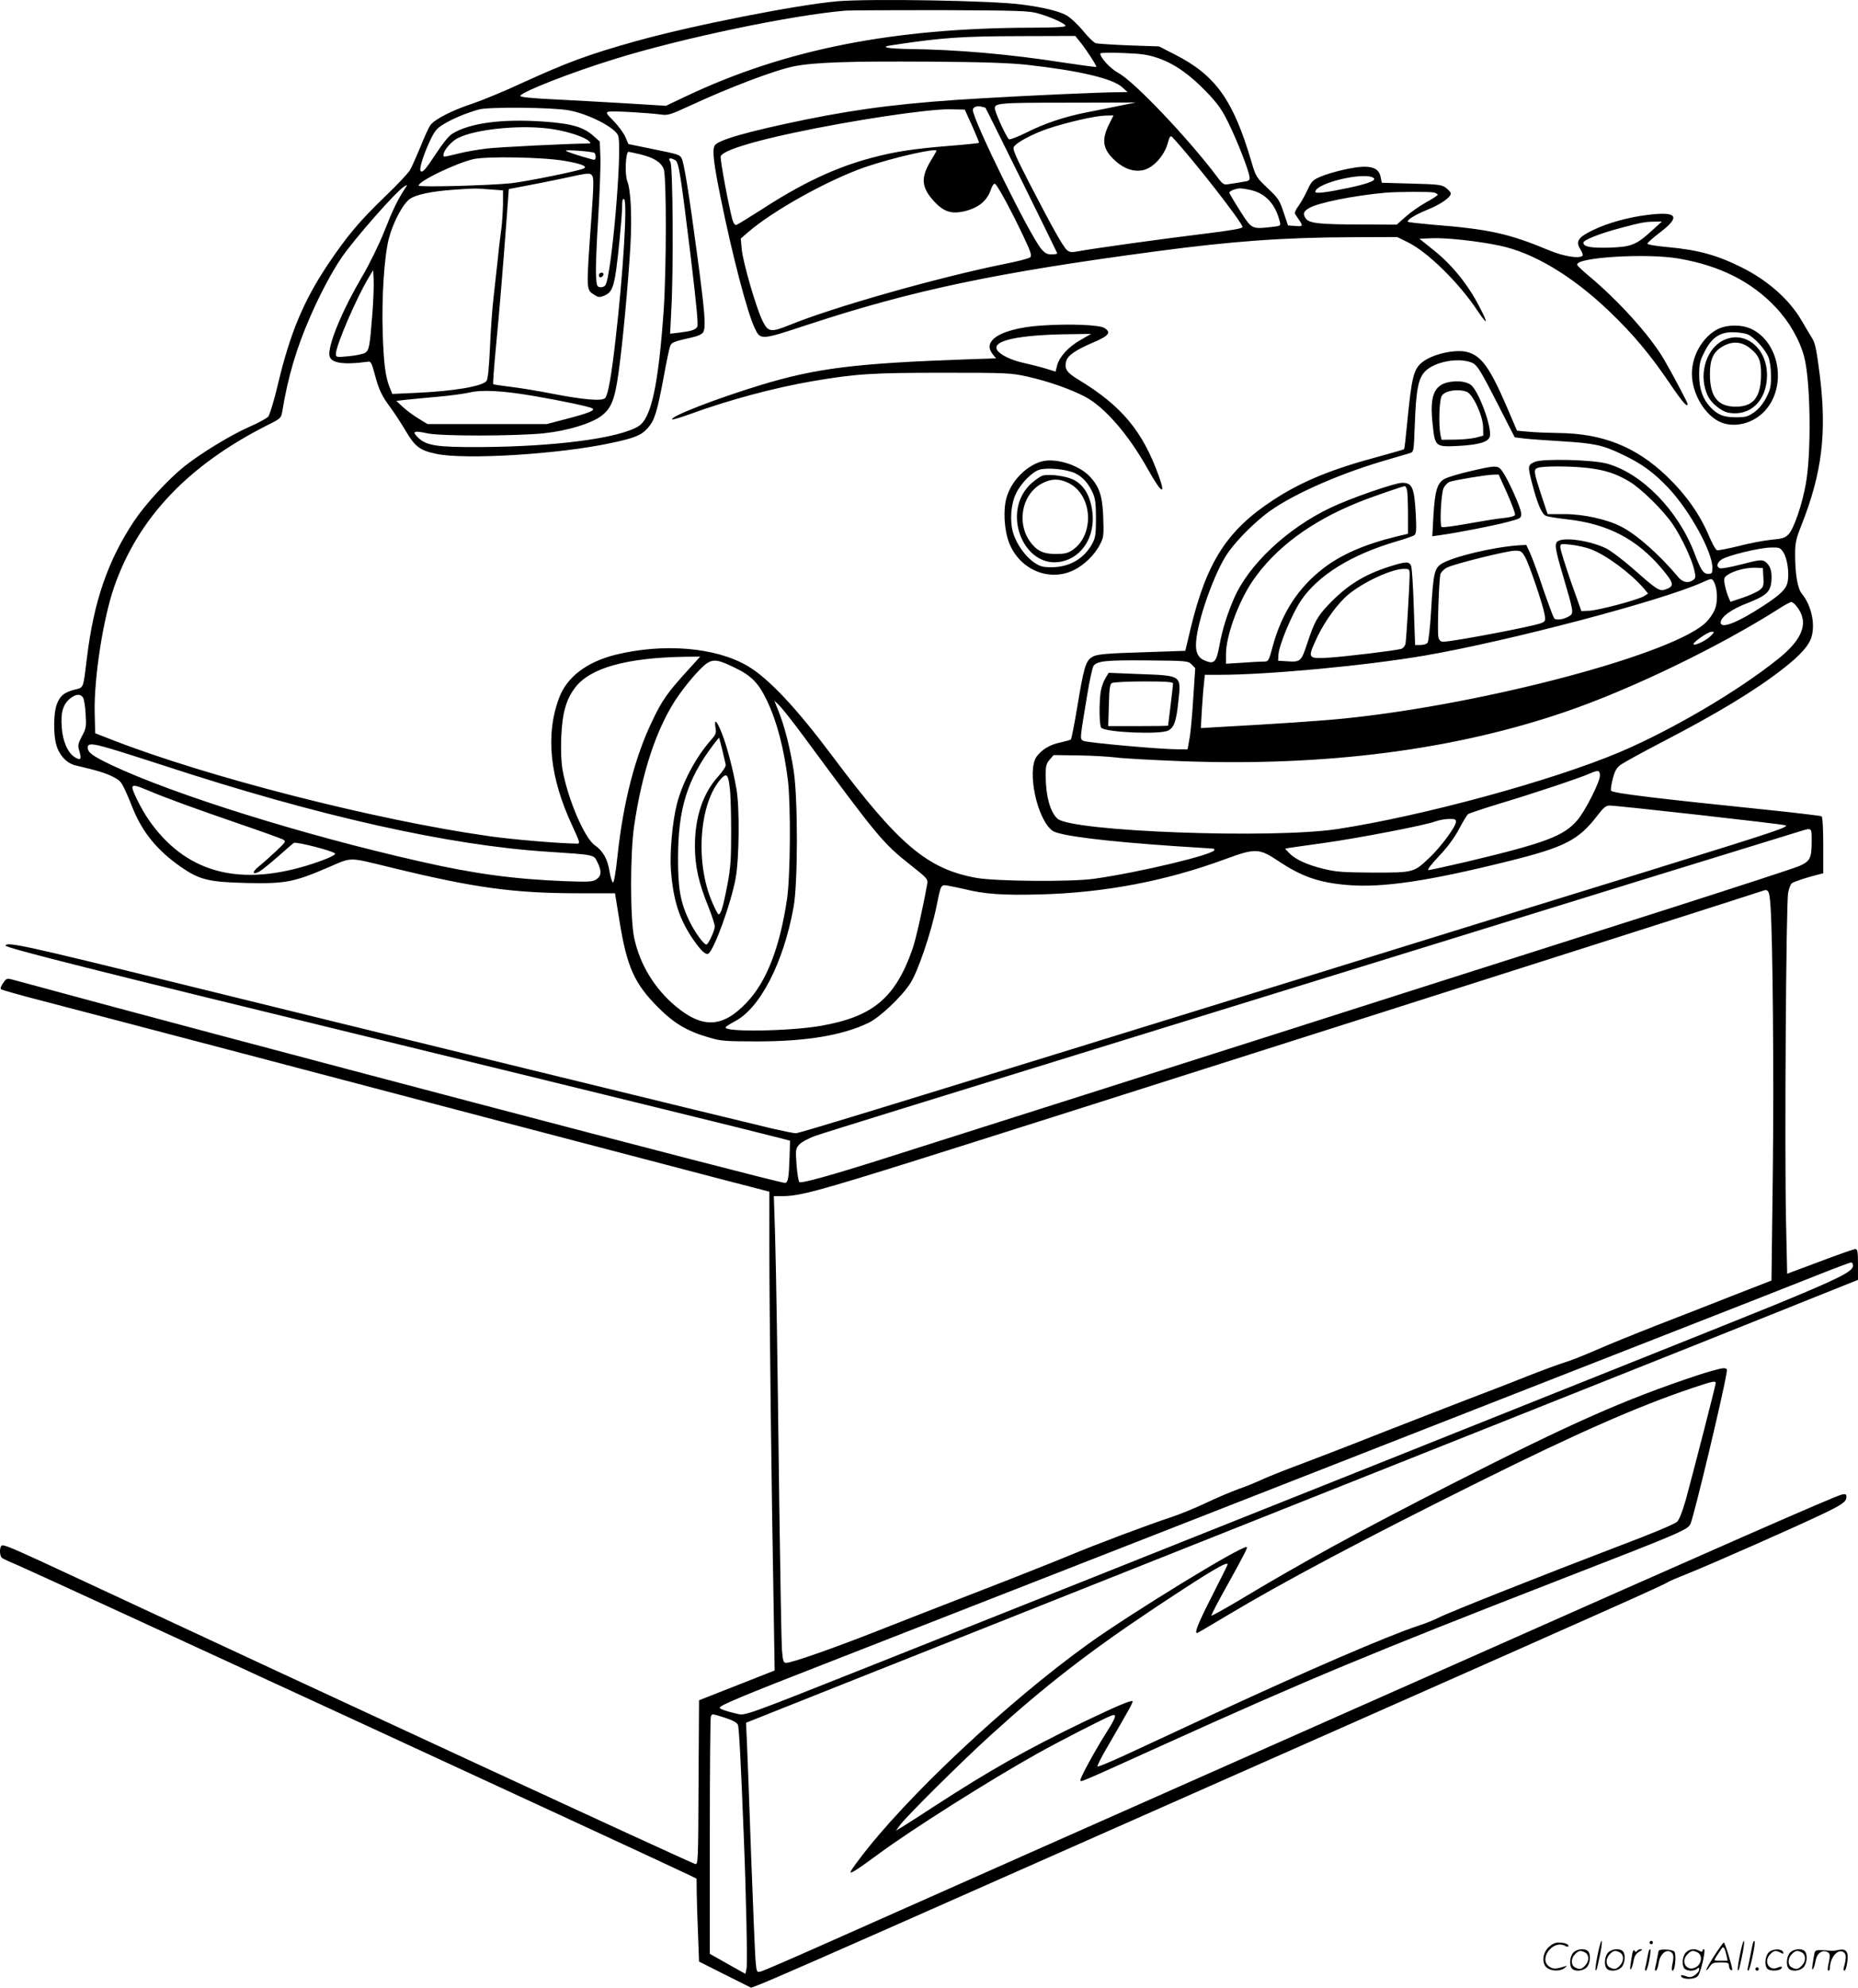 <svg version="1.0" xmlns="http://www.w3.org/2000/svg"
  viewBox="0 0 1123.028 1201.01"
 preserveAspectRatio="xMidYMid meet">
<g transform="translate(-0.972,1200.73) scale(0.1,-0.1)"
fill="#000000" stroke="none">
<path d="M5075 12000 c-245 -21 -880 -146 -1220 -241 -293 -82 -418 -129 -694
-255 -101 -47 -232 -101 -290 -121 -129 -42 -235 -97 -260 -132 -10 -14 -37
-73 -60 -131 -24 -58 -52 -121 -63 -140 -11 -19 -80 -93 -154 -163 -152 -146
-231 -241 -344 -410 -146 -219 -227 -413 -300 -720 -23 -98 -50 -186 -59 -197
-9 -10 -61 -39 -117 -63 -107 -47 -290 -158 -389 -237 -97 -77 -236 -228 -304
-330 -159 -238 -245 -488 -286 -829 -23 -187 -19 -177 -71 -190 -64 -16 -90
-36 -109 -84 -22 -52 -24 -183 -5 -250 17 -62 63 -112 115 -124 139 -33 184
-47 227 -69 53 -27 54 -28 123 -197 58 -141 146 -248 284 -345 116 -81 169
-94 402 -100 234 -5 285 5 492 94 150 64 114 64 387 -2 500 -122 736 -154
1131 -154 l216 0 27 -167 c45 -279 90 -379 235 -524 96 -96 175 -143 308 -181
70 -21 99 -23 293 -23 295 0 514 37 669 112 67 32 197 154 251 236 46 68 127
306 160 467 28 138 25 133 74 125 22 -4 66 -13 96 -20 119 -30 233 -38 455
-32 391 10 762 81 1120 213 181 67 206 66 318 -9 142 -95 245 -132 418 -147
214 -18 487 22 981 145 337 84 419 126 534 276 35 46 51 59 72 59 49 0 1036
-111 1062 -119 29 -9 -52 -36 -840 -280 -267 -82 -1140 -352 -1940 -600 -2631
-813 -3178 -981 -3200 -981 -12 0 -71 12 -133 26 -135 31 -2620 638 -3572 873
-961 237 -1063 259 -1072 235 -4 -13 564 -156 2262 -569 1146 -279 2318 -567
2415 -593 l65 -17 -3 -100 c-4 -123 -9 -155 -28 -155 -46 0 -3436 892 -4656
1225 -48 13 -48 13 -69 -17 -12 -16 -18 -33 -13 -38 5 -4 117 -36 249 -70 132
-34 638 -167 1125 -295 932 -246 2470 -650 2973 -781 l297 -77 0 -356 c0 -356
13 -1453 26 -2162 l6 -375 -228 -90 -229 -90 -3 -498 c-2 -486 -3 -497 -21
-491 -42 13 -2273 1045 -3741 1730 -352 164 -422 195 -445 195 -19 0 -21 -63
-2 -77 6 -5 51 -25 98 -45 134 -57 3877 -1784 4052 -1869 l47 -23 1 -90 c1
-50 4 -163 8 -251 l6 -160 157 -79 158 -79 47 18 c67 25 477 205 1398 613 435
192 1452 642 2260 1000 1437 636 1820 806 1840 822 6 4 62 28 125 53 130 52
627 271 799 353 126 60 151 77 151 107 0 16 -5 19 -27 14 -37 -7 -712 -303
-2518 -1105 -830 -368 -1901 -843 -2380 -1055 -478 -212 -1037 -460 -1241
-551 -204 -91 -382 -168 -396 -171 -25 -6 -25 -6 -32 72 -3 43 -15 323 -26
623 -10 300 -22 604 -25 676 l-6 132 618 246 c340 135 1406 558 2368 941 963
383 2197 874 2743 1092 l992 397 0 93 c0 77 -3 93 -15 93 -9 0 -70 -21 -138
-46 -67 -25 -156 -59 -198 -74 l-77 -29 -7 322 c-9 417 0 1917 13 1981 5 26
15 52 23 57 16 10 84 33 147 49 l42 11 0 169 c0 99 -4 171 -10 175 -5 3 -162
22 -347 41 -653 67 -909 98 -925 113 -4 3 0 34 9 69 12 49 23 69 47 87 17 13
126 73 243 134 344 178 571 316 738 446 108 84 161 144 175 197 22 80 -3 189
-60 259 -25 30 -40 118 -40 235 0 72 5 94 39 180 123 312 153 552 111 897 -19
152 -28 199 -45 227 -12 19 -41 68 -65 109 -73 126 -202 242 -360 321 -149 75
-264 107 -448 124 -68 6 -124 15 -125 21 0 5 35 37 79 70 124 95 101 126 -76
104 -118 -14 -244 -49 -336 -94 -86 -42 -102 -67 -72 -114 11 -17 17 -35 13
-39 -19 -19 -114 -4 -200 32 -244 102 -365 129 -710 156 -77 7 -142 14 -145
17 -10 10 43 43 122 75 83 34 143 78 136 100 -2 6 -16 21 -31 32 -23 17 -47
20 -206 24 l-179 5 -7 33 c-8 45 -38 64 -100 64 -60 0 -197 -32 -266 -61 -45
-20 -53 -28 -78 -83 -16 -34 -40 -76 -54 -95 -15 -19 -23 -39 -20 -45 3 -6 15
-23 25 -38 25 -37 23 -40 -24 -36 l-43 3 -27 80 c-24 73 -33 86 -97 146 -67
64 -71 70 -96 155 -111 378 -217 526 -464 652 l-96 49 -180 6 c-99 4 -190 10
-201 13 -12 3 -47 37 -78 75 -31 38 -76 80 -99 93 -44 25 -139 49 -272 66
-178 24 -908 36 -1110 20z m1210 -74 c78 -22 165 -62 165 -75 0 -7 -66 -11
-197 -11 -841 -1 -1500 -131 -2098 -415 l-120 -57 -260 16 c-143 8 -314 18
-380 21 -171 8 -246 15 -240 24 16 27 312 142 568 221 408 127 1074 266 1397
293 25 2 284 3 575 3 471 -2 537 -4 590 -20z m258 -178 c37 -47 98 -141 93
-145 -2 -2 -90 10 -197 26 -326 51 -649 79 -933 82 -55 1 -114 4 -131 8 -24 6
-14 10 58 20 276 41 394 49 734 50 l342 1 34 -42z m467 -92 c99 -34 191 -99
294 -206 69 -73 93 -107 134 -192 53 -109 118 -276 124 -318 3 -22 -1 -26 -37
-31 -22 -4 -58 -10 -80 -13 -39 -7 -41 -7 -80 45 -174 231 -501 575 -595 625
-48 26 -109 91 -110 118 0 5 60 6 138 3 112 -4 151 -10 212 -31z m-795 -40
c322 -36 519 -83 578 -136 l32 -29 -58 -1 c-100 0 -542 -20 -812 -36 -457 -26
-735 -60 -1080 -130 -344 -71 -529 -123 -546 -157 -15 -28 -6 -105 37 -317 69
-341 160 -690 205 -784 35 -75 35 -75 320 19 636 209 1138 315 2109 444 457
61 772 84 1185 85 l270 1 65 -32 c119 -59 305 -241 418 -410 65 -97 70 -86 11
26 -68 131 -163 248 -273 336 l-87 70 81 3 c84 3 269 -17 400 -44 206 -42 441
-182 667 -398 141 -135 244 -257 363 -432 79 -117 110 -152 110 -127 0 8 -97
191 -144 271 -86 145 -273 352 -455 504 -35 29 -66 58 -68 65 -15 45 419 72
614 38 248 -43 440 -139 587 -296 81 -86 144 -196 171 -299 38 -144 44 -575
10 -764 -22 -126 -73 -275 -105 -307 -21 -22 -38 -27 -104 -33 -43 -4 -132
-21 -197 -38 -66 -16 -125 -28 -132 -25 -7 3 -26 36 -42 73 -59 142 -143 261
-263 376 -186 177 -385 256 -652 259 -63 1 -146 4 -183 8 l-68 6 -63 147
c-101 234 -153 306 -237 328 -68 19 -204 -10 -267 -57 -58 -43 -69 -86 -97
-372 -8 -85 -16 -156 -19 -158 -2 -2 -71 -22 -152 -44 -288 -77 -467 -151
-637 -262 -281 -183 -405 -376 -502 -782 l-31 -130 -204 -7 c-296 -9 -333 -13
-363 -33 -35 -22 -48 -68 -87 -305 -17 -102 -34 -188 -38 -191 -4 -3 -33 -11
-64 -18 -63 -13 -110 -42 -142 -84 -61 -83 1 -380 95 -449 41 -30 313 -64 738
-93 124 -8 228 -15 233 -15 4 0 8 -4 8 -8 0 -27 -449 -135 -725 -174 -138 -20
-594 -16 -714 5 -297 54 -469 200 -871 737 -217 290 -384 468 -511 543 -193
114 -512 140 -804 67 -171 -44 -288 -134 -335 -257 -85 -225 -58 -484 81 -780
45 -98 46 -103 26 -103 -104 1 -395 25 -537 46 -683 97 -1702 358 -2275 582
l-100 39 -3 124 c-5 210 52 574 119 764 146 416 448 733 928 975 75 37 80 42
86 77 35 213 85 384 172 582 55 127 131 270 186 350 79 116 338 410 382 433
19 11 19 11 0 -18 -42 -64 -70 -121 -124 -258 -33 -82 -91 -200 -135 -274
-114 -194 -196 -389 -196 -464 0 -53 73 -68 235 -46 16 3 22 -9 40 -77 24 -92
42 -129 96 -202 21 -28 61 -89 89 -136 58 -99 87 -121 187 -142 175 -37 746
-2 1058 66 141 30 180 46 219 89 42 47 57 95 97 308 16 90 34 174 39 187 9 24
18 28 138 55 31 7 56 19 62 30 17 32 11 112 -35 458 -52 389 -81 565 -95 592
-12 23 -17 25 -186 59 l-136 28 -19 44 c-11 24 -43 67 -70 95 -47 47 -49 52
-29 57 21 5 233 -7 318 -18 37 -6 58 1 164 50 245 114 522 219 638 242 124 24
330 31 810 28 328 -2 494 -8 595 -19z m565 -247 c-52 -11 -142 -29 -199 -40
-139 -27 -259 -68 -370 -124 -51 -25 -97 -43 -103 -39 -12 8 -73 136 -83 176
-11 44 -1 45 475 45 l375 1 -95 -19z m-814 -13 c9 -13 434 -875 434 -879 0 -4
-15 -7 -34 -7 -27 0 -41 7 -64 35 -73 90 -412 778 -412 838 0 18 26 27 55 19
11 -2 20 -5 21 -6z m-2520 -15 c119 -21 284 -105 300 -154 27 -76 -41 -860
-78 -904 -6 -8 -21 -13 -32 -11 -19 3 -21 11 -24 78 -2 41 4 192 13 335 9 143
15 306 14 363 l-4 104 -36 32 c-61 56 -134 77 -308 89 -250 17 -442 -9 -548
-74 -21 -13 -58 -59 -97 -119 -64 -97 -82 -118 -94 -106 -10 10 16 95 54 177
31 66 42 80 87 107 57 34 134 66 212 88 59 16 438 13 541 -5z m2440 -95 c24
-54 43 -100 41 -102 -2 -2 -88 -11 -190 -19 -208 -17 -318 -34 -454 -70 -218
-57 -423 -153 -669 -313 -78 -50 -147 -92 -154 -94 -7 -2 -17 11 -22 27 -21
73 -78 374 -72 388 12 33 174 85 437 141 354 76 813 145 950 143 l88 -2 45
-99z m830 16 c-52 -102 -42 -159 40 -231 54 -47 114 -65 170 -50 57 16 119 85
140 155 13 47 18 54 29 43 118 -125 425 -517 425 -544 0 -8 -76 -21 -222 -39
-250 -30 -694 -92 -771 -107 -42 -8 -53 -6 -69 8 -24 22 -87 134 -223 397 -83
160 -106 213 -98 225 17 28 113 79 207 111 120 40 289 78 349 79 l47 1 -24
-48z m-3353 -37 c92 -16 183 -47 207 -71 12 -12 11 -14 -15 -14 -115 -1 -520
-21 -601 -30 -54 -6 -133 -20 -176 -31 -90 -22 -88 -22 -88 -7 0 25 47 80 85
100 112 58 407 85 588 53z m239 -141 c4 -3 8 -14 8 -25 0 -15 -5 -19 -17 -16
-89 24 -163 49 -163 54 0 7 159 -5 172 -13z m2068 12 c0 -2 -16 -30 -35 -61
-62 -103 -56 -162 23 -247 55 -59 101 -74 173 -59 91 20 145 63 169 136 7 20
17 34 23 32 14 -4 106 -175 177 -327 39 -82 47 -107 37 -117 -7 -7 -79 -26
-162 -42 -399 -81 -1034 -261 -1294 -368 -112 -45 -129 -43 -163 27 -39 80
-118 354 -125 431 l-6 65 44 38 c151 131 486 317 709 394 164 56 430 117 430
98z m-1791 -21 c81 -20 125 -46 142 -88 18 -41 17 -608 0 -857 -32 -452 -75
-650 -152 -698 -119 -73 -501 -123 -954 -126 -265 -1 -326 8 -377 56 -41 39
-28 45 55 27 78 -18 528 -17 702 0 141 15 287 58 349 105 61 46 82 99 105 266
25 179 57 527 71 760 10 178 3 337 -19 393 -16 42 -10 177 8 177 3 0 35 -7 70
-15z m-455 -40 c99 -17 138 -33 115 -45 -27 -15 -350 -80 -441 -90 -143 -14
-558 -25 -558 -14 0 27 225 135 332 160 82 18 424 12 552 -11z m669 3 c20 -16
30 -77 94 -601 33 -276 44 -393 37 -405 -12 -18 -37 -26 -112 -35 l-52 -6 7
137 c14 237 10 874 -5 900 -10 18 -10 22 1 22 7 0 21 -6 30 -12z m-504 -92
c10 -11 9 -66 -4 -243 -33 -467 -34 -444 20 -479 21 -14 30 -14 55 -4 57 24
66 54 95 342 8 81 15 170 15 198 0 36 3 49 12 44 21 -13 -5 -447 -53 -859 -24
-212 -44 -321 -61 -342 -17 -21 -128 -12 -323 26 -82 16 -195 35 -250 41 -55
7 -102 14 -104 16 -3 3 5 107 17 232 20 206 48 546 69 837 l8 110 100 19 c55
10 159 31 230 46 156 34 159 34 174 16z m4725 -16 c14 -14 -41 -34 -154 -58
-133 -28 -200 -36 -200 -24 0 54 310 126 354 82z m-5346 -67 l82 -6 0 -81 c-1
-45 -5 -112 -10 -151 -5 -38 -15 -115 -20 -170 -6 -55 -18 -161 -26 -235 -9
-74 -19 -217 -23 -317 -6 -121 -12 -188 -21 -198 -26 -32 -198 -61 -417 -71
l-152 -7 -15 37 c-26 62 -37 145 -43 331 -7 213 9 462 37 571 25 97 86 212
128 240 37 25 123 44 252 54 138 10 138 10 228 3z m4602 -4 c89 -20 150 -86
175 -191 7 -26 6 -26 -57 -33 -113 -12 -113 -12 -184 100 -35 55 -64 104 -64
108 0 10 39 26 65 26 11 0 40 -4 65 -10z m1108 -15 c12 -4 22 -10 22 -13 0 -4
-31 -25 -70 -46 -38 -21 -94 -60 -124 -87 l-54 -48 -219 1 c-243 0 -310 7
-330 35 -20 28 -16 43 19 64 53 32 272 76 463 93 71 6 269 7 293 1z m1322
-225 c-100 -92 -128 -103 -261 -108 -114 -3 -159 5 -159 30 0 16 101 56 222
88 133 35 149 38 208 39 l45 1 -55 -50z m-7739 -499 c-16 -208 -20 -229 -45
-245 -11 -7 -56 -16 -98 -20 -75 -7 -78 -7 -78 14 0 50 122 334 198 461 l27
45 3 -55 c2 -30 -1 -120 -7 -200z m6637 -301 c39 -13 53 -35 172 -268 l95
-186 55 -7 c30 -4 134 -11 230 -17 197 -12 248 -23 366 -80 120 -57 189 -108
279 -203 127 -135 264 -383 265 -480 0 -34 -3 -38 -25 -38 -30 0 -44 21 -84
126 -99 259 -318 482 -528 540 -88 24 -386 31 -435 11 -45 -19 -45 -25 -18
-130 33 -127 59 -187 85 -197 13 -5 68 -14 123 -20 249 -27 427 -120 579 -302
72 -86 74 -103 20 -122 -36 -13 -51 -4 -192 121 -66 58 -143 116 -172 129 -93
44 -241 66 -284 43 -26 -13 -22 -43 32 -224 60 -204 61 -213 36 -229 -34 -22
-82 -29 -94 -14 -5 7 -36 90 -68 183 -31 94 -67 190 -79 215 l-21 45 -50 -3
c-152 -11 -392 -68 -462 -111 -43 -27 -50 -58 -63 -280 -6 -102 -16 -191 -22
-198 -6 -7 -25 -13 -43 -13 l-32 0 -8 227 c-4 125 -11 238 -16 250 -11 29 -29
29 -131 -3 -154 -49 -258 -114 -369 -231 -66 -69 -86 -105 -129 -236 -36 -108
-39 -111 -126 -105 l-49 3 2 37 c4 59 80 241 135 325 104 154 303 278 578 359
52 15 101 32 109 38 11 9 13 34 8 127 -9 161 -21 189 -82 189 -45 0 -315 -94
-432 -150 -263 -125 -495 -343 -584 -547 -41 -94 -71 -189 -88 -282 -19 -106
-32 -119 -89 -95 -47 19 -61 59 -50 140 19 140 111 391 182 500 49 73 137 165
230 240 133 107 423 239 713 325 76 22 149 44 163 48 25 8 25 8 31 172 8 217
22 284 66 326 57 54 191 80 271 52z m-5658 -205 c174 -30 329 -63 350 -74 21
-12 -25 -30 -165 -66 l-110 -29 -360 0 -361 0 -56 34 c-31 19 -73 50 -94 70
l-39 36 60 7 c33 3 119 12 190 18 72 6 157 18 190 25 77 19 203 12 395 -21z
m6364 -434 c105 -12 173 -34 252 -81 72 -42 207 -175 264 -259 53 -78 115
-210 130 -275 10 -43 9 -51 -6 -62 -30 -22 -64 -15 -92 19 -110 132 -252 258
-345 304 -85 44 -228 75 -343 75 l-100 0 -34 102 c-51 155 -52 167 -27 177 30
12 194 12 301 0z m-1090 -132 c3 -13 6 -78 6 -144 l0 -122 -72 -17 c-188 -46
-331 -108 -439 -191 -151 -116 -250 -268 -305 -466 -26 -97 -27 -98 -58 -98
-17 0 -75 -3 -128 -7 l-98 -6 0 59 c0 109 75 315 161 441 135 198 351 359 636
474 73 30 270 98 284 99 4 0 9 -10 13 -22z m1110 -359 c93 -34 246 -148 323
-239 l24 -29 -23 -15 c-34 -22 -274 -86 -332 -89 l-48 -2 -64 180 c-34 99 -63
191 -63 204 -1 23 0 24 65 17 36 -4 89 -16 118 -27z m1166 -21 c23 -37 35
-123 25 -175 -8 -44 -42 -78 -150 -148 -153 -100 -255 -140 -255 -99 0 33 64
80 161 117 117 46 141 68 146 139 4 57 -9 93 -42 114 -17 10 -38 8 -137 -18
-65 -17 -124 -28 -133 -24 -23 8 -18 34 11 53 38 25 230 71 297 72 54 1 58 -1
77 -31z m-1563 -25 c26 -45 110 -294 119 -350 6 -37 4 -41 -22 -51 -49 -20
-535 -112 -590 -112 -17 0 -25 7 -30 27 -8 30 3 345 12 381 4 12 21 30 38 39
43 23 363 102 412 103 36 0 42 -4 61 -37z m1441 -124 c3 -51 0 -59 -23 -77
-14 -11 -60 -32 -101 -46 l-75 -25 -14 33 c-8 19 -17 52 -21 74 -6 36 -3 42
20 57 37 25 114 44 166 42 l45 -2 3 -56z m-2138 14 c-1 -74 -20 -388 -25 -415
-4 -16 -15 -28 -28 -32 -46 -11 -327 -45 -429 -52 -131 -8 -135 -5 -89 97 41
94 109 195 176 262 80 80 274 175 358 177 36 0 37 -1 37 -37z m1840 -43 c18
-33 23 -103 10 -149 -6 -25 -28 -61 -53 -88 -175 -190 -1335 -500 -2192 -587
-136 -14 -435 -34 -749 -51 l-118 -7 6 109 c4 59 9 132 13 161 l5 52 88 0
c294 0 882 55 1240 116 501 86 1437 332 1680 443 56 25 57 25 70 1z m499 -146
c76 -96 40 -197 -113 -319 -239 -192 -635 -425 -951 -560 -404 -172 -1194
-388 -1712 -467 -396 -60 -1608 -15 -1692 63 -45 42 -71 138 -71 266 0 51 4
67 24 90 l24 28 149 -2 c81 -1 182 -7 223 -12 41 -6 223 -16 404 -23 871 -32
1645 68 2319 299 392 134 925 391 1287 621 36 23 70 42 77 42 6 0 21 -12 32
-26z m-515 -175 c-23 -26 -91 -62 -107 -56 -16 5 83 76 107 77 19 0 19 0 0
-21z m-6191 -216 c-118 -130 -151 -176 -209 -298 -106 -218 -177 -494 -212
-820 -9 -89 -21 -160 -27 -160 -5 0 -15 30 -21 66 -12 76 -39 124 -89 159 -63
44 -164 281 -195 456 -8 44 -11 117 -8 195 6 148 29 230 85 303 91 118 309
179 662 185 l93 1 -79 -87z m294 17 c96 -47 139 -92 188 -195 61 -127 103
-290 127 -481 18 -156 15 -575 -5 -717 -44 -295 -123 -499 -243 -626 -145
-154 -266 -160 -430 -24 -128 107 -217 253 -251 413 -25 117 -25 512 0 680 47
318 132 577 249 757 57 87 150 196 191 223 41 26 69 22 174 -30z m2755 23 l22
-23 -12 -182 c-6 -101 -16 -211 -23 -245 l-11 -63 -65 0 c-101 0 -545 40 -565
51 -22 12 -22 4 22 271 15 93 33 175 40 183 24 29 76 34 322 32 241 -2 248 -3
270 -24z m-6702 -198 c7 -8 15 -53 17 -99 5 -78 4 -89 -22 -137 -25 -48 -26
-56 -15 -92 14 -48 7 -56 -28 -35 -42 26 -73 94 -79 180 -7 90 7 137 48 173
35 28 61 32 79 10z m4358 -238 c448 -608 479 -645 645 -776 101 -80 106 -85
101 -115 -27 -150 -70 -341 -91 -399 -104 -292 -239 -403 -552 -458 -189 -33
-594 -39 -575 -8 3 5 27 20 53 34 153 77 296 353 357 690 27 145 27 658 1 825
-21 136 -56 273 -92 361 l-25 63 30 -29 c17 -17 84 -101 148 -188z m-4192 -73
c49 -14 197 -61 329 -104 928 -304 1718 -481 2315 -519 287 -19 278 -17 300
-62 27 -53 26 -85 -6 -105 -22 -15 -46 -16 -187 -11 -307 12 -549 44 -877 119
-705 159 -1485 403 -1865 582 -117 56 -145 76 -145 107 0 26 28 25 136 -7z
m9004 -163 c0 -39 -89 -214 -136 -269 -83 -97 -193 -138 -671 -252 -117 -27
-220 -50 -229 -50 -10 0 14 32 62 83 52 54 94 112 122 164 23 44 48 85 55 91
6 5 96 35 198 66 194 58 479 153 539 180 50 22 60 20 60 -13z m-8772 -91 c104
-44 279 -108 547 -200 132 -45 250 -88 263 -94 22 -12 22 -13 -40 -72 -35 -32
-81 -74 -103 -91 -43 -34 -42 -55 2 -32 14 8 64 48 111 89 46 41 90 79 97 84
13 10 241 -49 250 -64 6 -10 -70 -42 -175 -74 -420 -126 -734 -35 -951 277
-41 59 -99 173 -99 195 0 19 21 15 98 -18z m7902 -188 c0 -28 -89 -149 -156
-213 -100 -95 -97 -94 -344 -94 -187 1 -226 4 -302 23 -99 24 -172 58 -207 96
l-24 25 24 5 c13 2 109 16 212 30 206 29 608 106 672 130 22 8 59 15 83 15 34
1 42 -2 42 -17z m2150 -116 c0 -104 -9 -122 -74 -151 -29 -13 -386 -129 -792
-259 -407 -129 -1076 -343 -1489 -474 -412 -132 -1270 -405 -1905 -607 -635
-202 -1243 -395 -1350 -429 -315 -100 -499 -151 -509 -141 -5 6 -13 53 -17
106 -6 91 -5 96 17 121 14 15 56 38 99 53 41 15 759 237 1595 495 836 258
1849 571 2250 695 629 195 1948 602 2100 648 77 24 75 26 75 -57z m-249 -391
c14 -197 21 -1020 14 -1625 l-8 -640 -216 -84 c-119 -47 -331 -130 -471 -184
-140 -55 -311 -124 -380 -155 -69 -30 -152 -63 -184 -72 -33 -10 -139 -49
-235 -87 -97 -39 -259 -101 -361 -140 -102 -39 -333 -129 -515 -200 -181 -72
-400 -156 -485 -188 -85 -31 -186 -72 -225 -89 -38 -18 -106 -46 -150 -61 -44
-16 -134 -54 -199 -85 -65 -31 -159 -69 -208 -85 -131 -43 -452 -163 -614
-231 -77 -32 -313 -126 -525 -208 -211 -82 -500 -194 -641 -250 -267 -105
-513 -191 -546 -191 -17 0 -20 10 -26 78 -3 42 -10 435 -16 872 -12 965 -18
1378 -26 1658 l-7 212 52 0 c102 0 221 32 826 222 481 150 5062 1608 5100
1623 33 13 40 -1 46 -90z m499 -2175 c0 -35 -83 -77 -475 -238 -232 -96 -4272
-1708 -5500 -2195 -710 -282 -721 -286 -765 -276 -67 15 -110 30 -110 38 0 14
141 73 650 271 472 184 3065 1198 4910 1921 476 186 955 374 1065 418 110 44
206 80 213 80 6 1 12 -8 12 -19z m-6817 -2732 c47 -16 72 -29 77 -43 7 -18 18
-231 35 -665 15 -362 23 -778 17 -807 l-7 -32 -107 60 -108 61 0 708 c0 390 3
715 6 724 8 20 4 20 87 -6z M6300 10040 c-130 -9 -233 -37 -280 -76 -35 -30
-38 -61 -10 -97 l20 -25 -178 -6 c-674 -24 -907 -53 -1244 -155 -271 -83 -551
-191 -535 -208 3 -2 50 11 104 31 238 87 511 160 743 200 264 45 361 51 790
51 387 0 410 -1 509 -23 128 -29 254 -73 346 -120 121 -63 265 -229 384 -442
81 -144 109 -161 65 -39 -98 272 -224 423 -482 580 -75 45 -90 67 -78 114 9
34 56 67 161 112 97 41 113 61 71 88 -30 20 -214 27 -386 15z m244 -85 c-75
-42 -129 -101 -144 -153 l-10 -40 -59 18 c-32 10 -92 25 -132 34 -78 17 -145
50 -162 78 -36 57 129 93 443 96 l125 2 -61 -35z M10393 10019 c-90 -45 -157
-159 -157 -269 0 -124 82 -258 179 -296 92 -35 208 1 275 86 119 150 70 400
-93 479 -58 28 -147 28 -204 0z m180 -32 c39 -17 103 -86 125 -136 9 -22 16
-66 16 -112 1 -65 -3 -84 -29 -135 -20 -38 -45 -68 -73 -88 -37 -26 -51 -30
-110 -30 -74 0 -111 15 -154 61 -46 49 -68 109 -68 194 0 65 4 85 31 138 43
87 92 121 171 121 32 0 73 -6 91 -13z M10420 9948 c-105 -57 -146 -219 -85
-338 21 -41 80 -88 120 -96 134 -25 235 73 235 227 0 168 -140 276 -270 207z
m169 -46 c53 -43 66 -75 65 -162 -2 -134 -47 -190 -153 -190 -108 0 -156 60
-156 195 0 97 22 141 88 175 54 27 107 22 156 -18z M6298 9217 c-92 -30 -176
-119 -204 -215 -22 -73 -15 -197 15 -274 63 -163 243 -239 392 -165 63 31 127
93 159 158 20 38 22 54 18 158 -4 133 -24 190 -85 253 -69 70 -213 112 -295
85z m210 -69 c46 -22 82 -62 109 -124 13 -29 17 -67 17 -149 0 -93 -3 -116
-21 -150 -49 -92 -137 -144 -244 -145 -56 0 -72 4 -108 28 -54 37 -108 112
-128 181 -21 73 -13 173 18 237 29 61 97 130 141 143 48 15 165 3 216 -21z
M6313 9134 c-12 -3 -41 -23 -66 -44 -201 -177 -39 -550 204 -469 117 39 183
168 159 310 -15 90 -53 149 -114 179 -45 21 -138 34 -183 24z m155 -45 c146
-71 160 -314 23 -406 -27 -18 -48 -23 -98 -23 -68 0 -105 14 -139 52 -106 115
-75 311 59 377 54 27 99 27 155 0z M3630 10344 c0 -9 5 -14 12 -12 18 6 21 28
4 28 -9 0 -16 -7 -16 -16z M8770 9699 c-93 -17 -120 -85 -101 -254 14 -138 16
-139 158 -132 120 7 177 23 187 55 17 53 -70 287 -117 316 -31 19 -75 24 -127
15z m105 -59 c37 -14 97 -142 99 -213 l1 -52 -45 -12 c-25 -6 -82 -12 -126
-12 l-81 -1 -7 31 c-12 63 -7 213 9 236 21 31 99 42 150 23z M8895 9160 c-66
-15 -134 -36 -152 -45 -46 -25 -60 -71 -69 -219 l-7 -129 49 7 c106 15 323 57
404 79 84 22 85 23 84 54 -2 33 -78 203 -114 253 -26 37 -37 37 -195 0z m225
-135 c28 -64 50 -122 47 -129 -3 -8 -31 -15 -71 -19 -36 -3 -133 -19 -216 -34
-82 -15 -153 -24 -157 -20 -12 13 -3 197 11 232 8 19 25 36 38 41 37 12 220
42 259 43 l37 1 52 -115z M4334 7613 c6 -35 4 -43 -32 -83 -90 -104 -168 -253
-201 -381 -27 -105 -44 -297 -36 -399 14 -183 50 -295 133 -417 48 -70 77 -97
93 -88 35 22 137 303 165 455 22 119 25 429 5 540 -20 116 -59 265 -88 336
-30 77 -48 94 -39 37z m41 -135 c9 -40 19 -81 21 -90 3 -10 -15 -38 -47 -74
-91 -101 -139 -245 -139 -418 0 -121 22 -221 80 -364 22 -55 40 -110 40 -122
0 -25 -39 -110 -51 -110 -16 0 -72 78 -104 145 -53 111 -68 196 -67 380 0 295
56 473 210 678 20 26 37 47 38 47 1 0 9 -33 19 -72z m46 -235 c5 -38 8 -156 8
-263 0 -164 -3 -215 -23 -320 -26 -136 -41 -184 -55 -176 -5 4 -23 39 -40 80
-101 242 -73 595 58 739 33 36 43 24 52 -60z M6691 7909 c-11 -18 -24 -54 -28
-79 -11 -71 -9 -208 3 -220 28 -28 354 -42 404 -17 37 19 49 54 62 176 17 161
25 156 -249 166 l-172 7 -20 -33z m409 -32 c0 -7 -7 -67 -15 -132 -8 -66 -15
-121 -15 -122 0 -2 -81 -3 -181 -3 l-181 0 4 125 c2 98 6 128 18 135 8 5 95
10 193 10 138 0 177 -3 177 -13z M10265 3696 c-440 -147 -750 -284 -1470 -650
-560 -285 -915 -479 -1299 -710 -88 -52 -162 -93 -164 -91 -3 3 42 89 100 192
103 186 122 223 112 223 -45 0 -688 -394 -953 -583 -489 -351 -1108 -931
-1385 -1300 -31 -40 -56 -77 -56 -81 0 -12 42 15 170 109 197 146 673 447 960
607 132 74 400 211 446 229 37 13 31 -7 -32 -107 -66 -104 -154 -266 -154
-282 0 -15 -26 -26 520 221 851 385 1243 548 2385 992 744 289 770 300 784
339 25 65 192 762 215 899 7 35 6 37 -21 37 -15 -1 -86 -20 -158 -44z m115
-46 c0 -12 -137 -544 -181 -705 -19 -67 -39 -119 -52 -132 -14 -14 -154 -73
-367 -153 -427 -163 -1006 -392 -1073 -426 -27 -14 -84 -37 -125 -50 -188 -62
-684 -276 -1282 -554 -168 -78 -383 -178 -478 -222 -95 -44 -176 -78 -179 -74
-3 3 25 59 63 123 133 229 154 267 149 271 -8 8 -95 -29 -290 -122 -352 -170
-574 -296 -904 -510 -86 -56 -174 -113 -196 -126 l-40 -24 25 34 c34 48 376
388 551 546 326 296 590 500 984 763 330 219 445 288 445 266 0 -3 -43 -90
-95 -192 -84 -165 -107 -223 -90 -223 3 0 83 47 178 104 337 202 825 461 1517
805 599 298 967 460 1300 572 123 41 140 45 140 29z M9666 194 c-10 -47 -15
-88 -12 -91 5 -6 9 7 30 110 7 37 10 67 6 67 -4 0 -15 -39 -24 -86z M9980 270
c0 -5 5 -10 10 -10 6 0 10 5 10 10 0 6 -4 10 -10 10 -5 0 -10 -4 -10 -10z
M10526 194 c-10 -47 -15 -88 -12 -91 5 -6 9 7 30 110 7 37 10 67 6 67 -4 0
-15 -39 -24 -86z M10606 269 c-3 -8 -10 -41 -16 -74 -6 -33 -14 -68 -16 -77
-3 -10 -1 -18 3 -18 10 0 46 171 38 178 -2 3 -7 -1 -9 -9z M9369 241 c-38 -38
-41 -101 -7 -125 29 -20 79 -20 104 0 18 14 18 15 1 10 -53 -17 -69 -17 -92
-2 -69 45 21 166 94 126 12 -6 21 -7 21 -1 0 12 -25 21 -62 21 -19 0 -39 -10
-59 -29z M10370 189 c-28 -45 -49 -83 -47 -85 2 -3 12 7 21 21 14 21 24 25 66
25 43 0 50 -3 50 -19 0 -11 5 -23 10 -26 6 -3 10 -3 10 1 0 20 -44 164 -51
164 -4 0 -30 -37 -59 -81z m75 4 l7 -33 -42 0 c-42 0 -42 0 -28 23 8 12 21 32
29 44 15 25 22 18 34 -34z M9520 210 c-22 -22 -27 -79 -8 -98 19 -19 66 -14
88 8 22 22 27 79 8 98 -19 19 -66 14 -88 -8z m71 0 c25 -14 25 -54 -1 -80 -23
-23 -33 -24 -61 -10 -25 14 -25 54 1 80 23 23 33 24 61 10z M9730 210 c-22
-22 -27 -79 -8 -98 19 -19 66 -14 88 8 22 22 27 79 8 98 -19 19 -66 14 -88 -8z
m71 0 c25 -14 25 -54 -1 -80 -23 -23 -33 -24 -61 -10 -25 14 -25 54 1 80 23
23 33 24 61 10z M9876 204 c-3 -16 -8 -47 -11 -69 -8 -51 10 -26 19 27 5 27
15 42 34 53 18 10 22 14 10 15 -9 0 -20 -5 -24 -11 -5 -8 -9 -8 -14 1 -5 8
-10 3 -14 -16z M9977 223 c-2 -4 -7 -26 -11 -48 -4 -22 -9 -48 -12 -57 -3 -10
-1 -18 4 -18 4 0 14 28 20 62 11 58 10 81 -1 61z M10035 220 c-1 -3 -5 -23 -9
-45 -4 -22 -9 -48 -12 -57 -3 -10 -1 -18 4 -18 5 0 13 20 17 45 7 53 44 87 74
68 17 -11 19 -28 8 -80 -4 -18 -3 -33 2 -33 16 0 24 99 11 115 -12 14 -87 18
-95 5z M10200 210 c-22 -22 -27 -79 -8 -98 7 -7 24 -12 38 -12 14 0 31 5 38
12 9 9 12 8 12 -5 0 -9 -12 -24 -26 -34 -21 -13 -32 -15 -55 -6 -16 6 -29 8
-29 3 0 -24 81 -27 102 -2 18 19 50 162 37 162 -5 0 -9 -5 -9 -10 0 -7 -6 -7
-19 0 -30 16 -59 12 -81 -10z m71 0 c29 -16 25 -65 -6 -86 -56 -37 -103 28
-55 76 23 23 33 24 61 10z M10701 211 c-23 -23 -28 -80 -9 -99 19 -19 88 -13
88 9 0 5 -11 4 -24 -2 -54 -25 -89 38 -46 81 23 23 33 24 62 9 16 -9 19 -8 16
3 -8 22 -64 22 -87 -1z M10830 210 c-22 -22 -27 -79 -8 -98 19 -19 66 -14 88
8 22 22 27 79 8 98 -19 19 -66 14 -88 -8z m71 0 c25 -14 25 -54 -1 -80 -23
-23 -33 -24 -61 -10 -25 14 -25 54 1 80 23 23 33 24 61 10z M10976 201 c-3
-14 -8 -44 -11 -66 -8 -51 10 -26 19 27 8 41 35 63 66 53 22 -7 24 -21 11 -77
-5 -22 -5 -38 0 -38 5 0 9 6 9 13 0 68 51 125 85 97 15 -13 15 -35 -1 -92 -3
-10 -1 -18 4 -18 6 0 13 23 17 50 9 63 -5 84 -49 76 -17 -4 -35 -6 -41 -6
-101 8 -104 7 -109 -19z M10620 110 c0 -5 5 -10 10 -10 6 0 10 5 10 10 0 6 -4
10 -10 10 -5 0 -10 -4 -10 -10z"/>
</g>
</svg>
